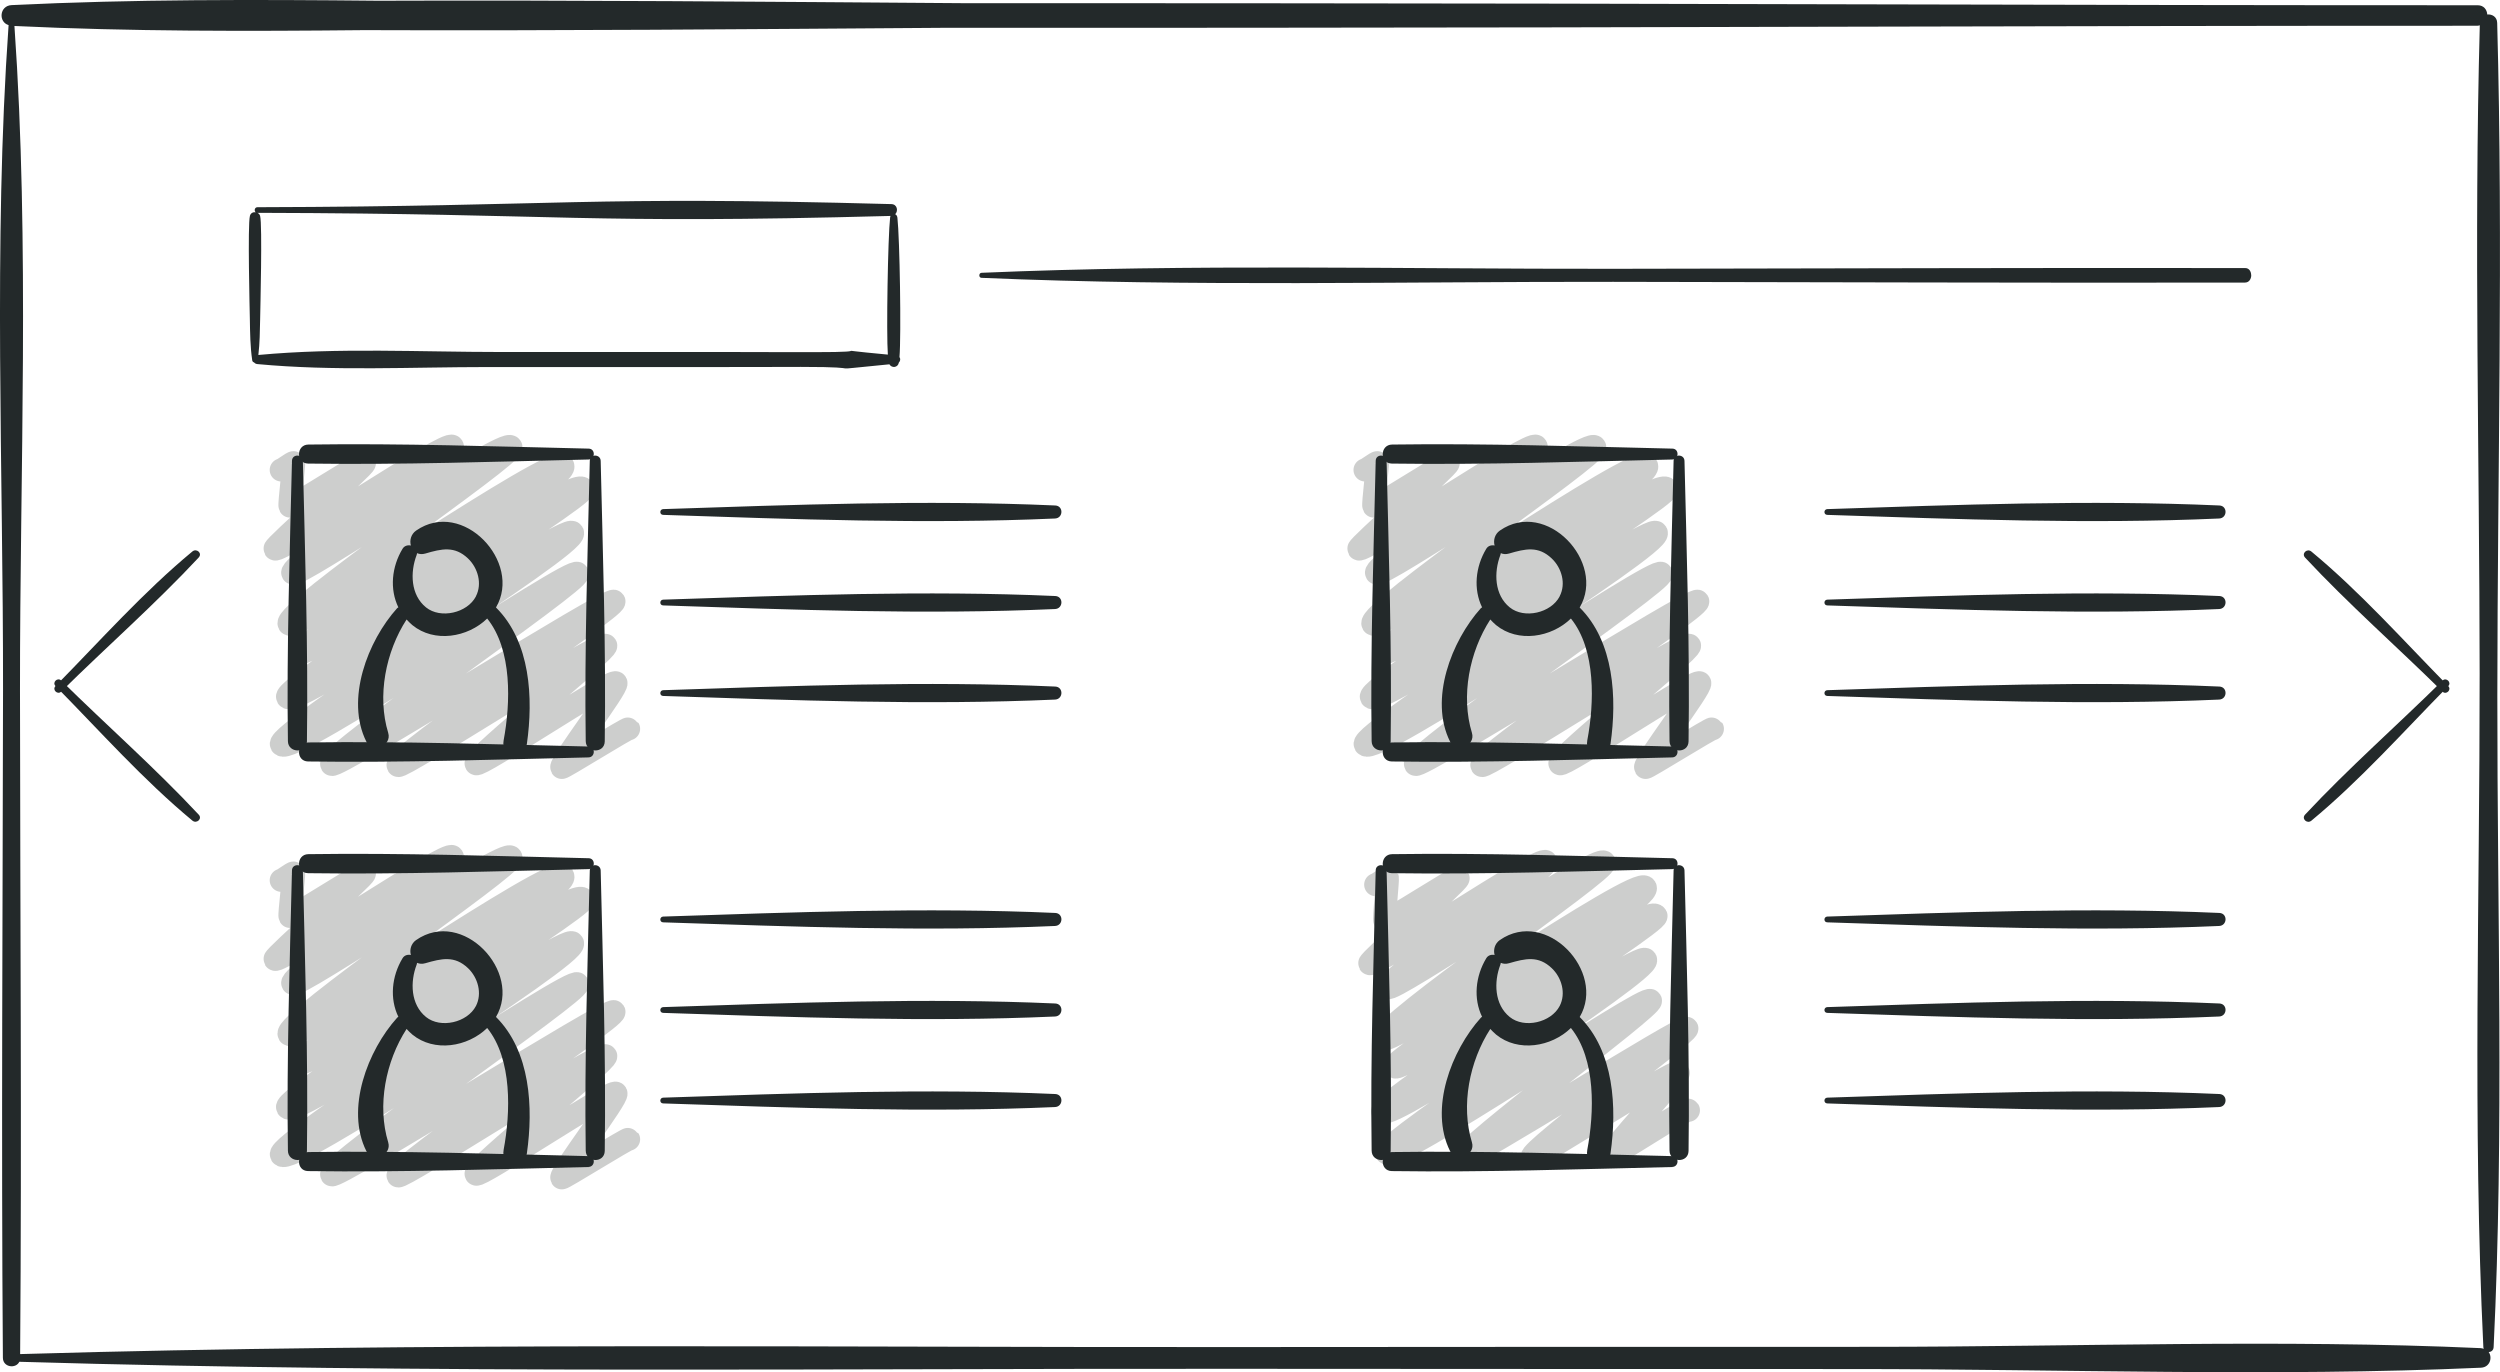<?xml version="1.0" encoding="UTF-8"?>
<svg id="Layer_2" data-name="Layer 2" xmlns="http://www.w3.org/2000/svg" viewBox="0 0 337.7 185.36">
  <defs>
    <style>
      .cls-1 {
        fill: #23292a;
        stroke-width: 0px;
      }

      .cls-2 {
        fill: none;
        stroke: #cdcecd;
        stroke-linecap: round;
        stroke-linejoin: round;
        stroke-width: 3.12px;
      }
    </style>
  </defs>
  <g id="OBJECTS">
    <g>
      <path class="cls-2" d="M184.39,63.48c.06.1,1.6-1.09,1.67-.97.08.14-.61,5.63-.48,5.85.18.3,9.89-6.06,10.04-5.8.2.34-12.26,11.26-12.07,11.58.42.73,23.35-14.88,23.95-13.83.58,1-22.13,16.08-21.55,17.08.52.9,28.66-18.39,29.46-17.01.59,1.03-30.88,22.28-29.95,23.89.76,1.31,35.87-23.22,36.96-21.34,1.07,1.86-36.22,23.97-35.52,25.18.78,1.35,37.01-24.18,38.23-22.07.58,1.01-40.71,26.69-39.88,28.13,1.01,1.74,37.65-23.65,38.48-22.21.96,1.66-40.24,27-39.31,28.6,1.11,1.93,39.31-24.25,39.98-23.09.55.96-33.95,24.46-33.19,25.77.45.78,37.67-22.78,38.12-22.01.45.78-29.84,20.97-29.15,22.16.34.59,27.5-17.13,28.04-16.19.37.64-17.97,15.13-17.5,15.95.34.59,18.47-11.61,18.88-10.9.32.56-7.6,10.9-7.31,11.41.09.15,8.92-5.38,9.02-5.21"/>
      <path class="cls-2" d="M37.99,63.48c.06.1,1.6-1.09,1.67-.97.08.14-.6,5.63-.48,5.85.18.3,9.89-6.06,10.04-5.8.2.34-12.26,11.26-12.07,11.58.42.73,23.35-14.88,23.95-13.83.58,1-22.13,16.08-21.55,17.08.52.9,28.66-18.39,29.46-17.01.59,1.03-30.88,22.28-29.95,23.89.76,1.31,35.87-23.22,36.96-21.34,1.07,1.86-36.22,23.97-35.52,25.18.78,1.35,37.01-24.18,38.23-22.07.58,1.01-40.71,26.69-39.88,28.13,1.01,1.74,37.65-23.65,38.48-22.21.96,1.66-40.24,27-39.31,28.6,1.11,1.93,39.31-24.25,39.98-23.09.55.96-33.95,24.46-33.19,25.77.45.78,37.67-22.78,38.12-22.01.45.78-29.84,20.97-29.15,22.16.34.59,27.5-17.13,28.04-16.19.37.64-17.97,15.13-17.5,15.95.34.59,18.47-11.61,18.88-10.9.32.56-7.6,10.9-7.31,11.41.09.15,8.92-5.38,9.02-5.21"/>
      <path class="cls-2" d="M37.99,118.91c.06.1,1.6-1.09,1.67-.97.08.14-.6,5.63-.48,5.85.18.3,9.89-6.06,10.04-5.8.2.34-12.26,11.26-12.07,11.58.42.73,23.35-14.88,23.95-13.83.58,1-22.13,16.08-21.55,17.08.52.9,28.66-18.39,29.46-17.01.59,1.03-30.88,22.28-29.95,23.89.76,1.31,35.87-23.22,36.96-21.34,1.07,1.86-36.22,23.97-35.52,25.18.78,1.35,37.01-24.18,38.23-22.07.58,1.01-40.71,26.69-39.88,28.13,1.01,1.74,37.65-23.65,38.48-22.21.96,1.66-40.24,27-39.31,28.6,1.11,1.93,39.31-24.25,39.98-23.08.55.96-33.95,24.46-33.19,25.77.45.78,37.67-22.78,38.12-22.01.45.78-29.84,20.97-29.15,22.16.34.59,27.5-17.13,28.04-16.19.37.64-17.97,15.13-17.5,15.95.34.59,18.47-11.61,18.88-10.9.32.56-7.6,10.9-7.31,11.41.09.15,8.92-5.38,9.02-5.21"/>
      <path class="cls-2" d="M185.83,119.5c.06.1,1.5-1.03,1.57-.91.08.14-.47,5.56-.35,5.77.17.3,9.76-5.99,9.91-5.72.2.34-12.13,11.18-11.94,11.51.42.72,23.19-14.77,23.79-13.74.57,1-21.96,15.99-21.38,16.99.52.9,28.48-18.27,29.27-16.9.59,1.02-30.69,22.19-29.77,23.78.72,1.25,34.27-22.19,35.31-20.39,1.03,1.78-34.5,23.05-33.83,24.2.72,1.25,34.14-22.33,35.28-20.37.54.94-37.7,25.09-36.93,26.43.94,1.62,34.75-21.84,35.52-20.51.86,1.49-35.79,24.65-34.96,26.09,1,1.73,35.02-21.61,35.62-20.56.43.75-25.73,20.09-25.14,21.11.35.61,29.71-17.96,30.06-17.36.33.58-21.41,16.52-20.9,17.4.24.42,19.36-12.06,19.74-11.4.22.39-9.41,10.62-9.13,11.12.18.3,10.28-6.43,10.5-6.06"/>
      <g>
        <g>
          <path class="cls-1" d="M26.84,110.04c-5.88-6.3-12.43-12.06-18.57-18.11-.49-.49-1.26.25-.77.74,6.03,6.12,11.87,12.7,18.49,18.18.57.47,1.38-.25.85-.81Z"/>
          <path class="cls-1" d="M26.84,75.31c-5.88,6.3-12.43,12.05-18.57,18.11-.49.49-1.26-.25-.77-.75,6.03-6.12,11.87-12.7,18.49-18.18.57-.47,1.38.25.85.81Z"/>
        </g>
        <g>
          <path class="cls-1" d="M311.37,110.04c5.88-6.3,12.43-12.05,18.57-18.11.49-.48,1.26.25.77.75-6.03,6.12-11.87,12.7-18.49,18.18-.57.47-1.37-.25-.85-.82Z"/>
          <path class="cls-1" d="M311.37,75.32c5.88,6.3,12.43,12.05,18.57,18.11.49.48,1.26-.25.77-.75-6.03-6.12-11.87-12.7-18.49-18.18-.57-.47-1.37.25-.85.82Z"/>
        </g>
      </g>
      <path class="cls-1" d="M337.32,3.09c-.02-.83-.71-1.2-1.34-1.13-.04-.64-.46-1.25-1.29-1.25-55.58.01-111.16-.25-166.74-.27-12.65,0-25.29,0-37.94-.01C103.7.24,77.36,0,51.05.1,34.53-.07,18.01-.11,1.57.69-.08.77-.24,2.98,1.16,3.39-.93,33.13.45,63.43.41,93.23c-.04,30.06-.25,60.12-.02,90.18.01,1.31,1.76,1.51,2.22.54,55.2,1.63,110.5.88,165.72.95,27.3.03,54.59.02,81.89.03,28.23,0,56.71,1.08,84.91-.18,1.22-.06,1.58-1.37,1.04-2.12.33,0,.65-.22.67-.67,1.42-29.22.48-58.71.5-87.96.02-30.27.8-60.65-.02-90.91ZM335.18,182.11c-27.23-1.23-54.72-.19-81.98-.18-28.27,0-56.54,0-84.82.03-55.2.07-110.48-.67-165.66.95.23-29.87,0-59.76-.02-89.63-.02-29.77,1.33-60.06-.75-89.77,15.7.75,31.48.72,47.26.56,25.94.1,51.89-.13,77.83-.31,13.62,0,27.24,0,40.86-.01,55.58-.02,111.16-.28,166.75-.27.12,0,.21-.04.32-.06-.79,29.16-.04,58.45-.02,87.62.02,30.24-.96,60.71.5,90.91,0,.09.03.17.06.25-.1-.03-.2-.07-.32-.07Z"/>
      <path class="cls-1" d="M121.21,29.36c-.02-.21-.14-.35-.29-.42.44-.43.29-1.35-.51-1.37-41.83-1.14-43.79.3-85.63.42-.39,0-.48.49-.24.68-.33-.05-.68.1-.78.49-.32,1.19-.03,12.72-.01,13.93.03,1.86.05,3.73.32,5.58.03.17.13.26.25.28.09.12.24.21.45.23,10.29.97,20.81.4,31.13.4,10.38,0,20.76,0,31.14,0,10.38,0,.76-.01,11.14-.02,10.55,0,1.44.66,11.96-.35.31.54,1.15.48,1.28-.24.21-.2.24-.52.08-.74.25-2.87.04-16.05-.28-18.86ZM120.24,29.34c-.31,2.72-.52,15.77-.31,18.56-9.88-.92-.09-.32-10-.33-10.38,0-.76-.01-11.14-.02-10.38,0-20.76-.01-31.14,0-10.86,0-21.94-.61-32.75.4.19-1.6.21-3.23.24-4.84.02-1.21.31-12.75,0-13.93-.05-.2-.19-.34-.35-.43,41.79.11,43.71,1.55,85.5.42-.02.05-.04.11-.05.18Z"/>
      <path class="cls-1" d="M304.09,37.19c0-.49-.26-.99-.82-.98-28.45-.05-56.9.06-85.34.1-28.42.04-56.95-.68-85.35.54-.38.02-.4.67,0,.68,28.39,1.22,56.92.5,85.33.54,28.44.04,56.89.16,85.34.1.56,0,.84-.49.85-.98Z"/>
      <g>
        <path class="cls-1" d="M142.54,68.28c-17.55-.78-35.4-.09-52.96.49-.5.02-.52.76-.01.78,17.55.58,35.4,1.27,52.94.49,1.13-.05,1.17-1.71.03-1.76Z"/>
        <path class="cls-1" d="M142.54,80.51c-17.55-.78-35.4-.09-52.96.49-.5.02-.52.76-.01.78,17.55.58,35.4,1.27,52.94.49,1.13-.05,1.17-1.71.03-1.76Z"/>
        <path class="cls-1" d="M142.54,92.74c-17.55-.78-35.4-.09-52.96.49-.5.02-.52.76-.01.78,17.55.58,35.4,1.27,52.94.49,1.13-.05,1.17-1.71.03-1.76Z"/>
      </g>
      <g>
        <path class="cls-1" d="M142.54,123.32c-17.55-.78-35.4-.09-52.96.49-.5.02-.52.76-.01.78,17.55.58,35.4,1.27,52.94.49,1.13-.05,1.17-1.71.03-1.76Z"/>
        <path class="cls-1" d="M142.54,135.55c-17.55-.78-35.4-.09-52.96.49-.5.02-.52.76-.01.78,17.55.58,35.4,1.27,52.94.49,1.13-.05,1.17-1.71.03-1.76Z"/>
        <path class="cls-1" d="M142.54,147.78c-17.55-.78-35.4-.09-52.96.49-.5.02-.52.76-.01.78,17.55.58,35.4,1.27,52.94.49,1.13-.05,1.17-1.71.03-1.76Z"/>
      </g>
      <g>
        <path class="cls-1" d="M299.79,68.28c-17.55-.78-35.4-.09-52.96.49-.5.02-.52.76-.01.78,17.55.58,35.39,1.27,52.94.49,1.13-.05,1.17-1.71.03-1.76Z"/>
        <path class="cls-1" d="M299.79,80.51c-17.55-.78-35.4-.09-52.96.49-.5.02-.52.76-.01.78,17.55.58,35.39,1.27,52.94.49,1.13-.05,1.17-1.71.03-1.76Z"/>
        <path class="cls-1" d="M299.79,92.74c-17.55-.78-35.4-.09-52.96.49-.5.02-.52.76-.01.78,17.55.58,35.39,1.27,52.94.49,1.13-.05,1.17-1.71.03-1.76Z"/>
      </g>
      <g>
        <path class="cls-1" d="M299.79,123.32c-17.55-.78-35.4-.09-52.96.49-.5.02-.52.76-.01.78,17.55.58,35.39,1.27,52.94.49,1.13-.05,1.17-1.71.03-1.76Z"/>
        <path class="cls-1" d="M299.79,135.55c-17.55-.78-35.4-.09-52.96.49-.5.02-.52.76-.01.78,17.55.58,35.39,1.27,52.94.49,1.13-.05,1.17-1.71.03-1.76Z"/>
        <path class="cls-1" d="M299.79,147.78c-17.55-.78-35.4-.09-52.96.49-.5.02-.52.76-.01.78,17.55.58,35.39,1.27,52.94.49,1.13-.05,1.17-1.71.03-1.76Z"/>
      </g>
      <g>
        <path class="cls-1" d="M40.91,62.26c-.02-.94-1.44-.97-1.47-.02-.3,12.61-.73,25.25-.55,37.87.02,1.65,2.54,1.7,2.57.04.18-12.62-.26-25.27-.55-37.89Z"/>
        <path class="cls-1" d="M81.14,62.26c-.02-.94-1.45-.97-1.47-.02-.29,12.61-.73,25.25-.55,37.87.02,1.65,2.54,1.7,2.57.04.18-12.62-.26-25.27-.55-37.89Z"/>
        <path class="cls-1" d="M79.49,102.31c.94-.02.97-1.45.03-1.47-12.61-.29-25.25-.73-37.87-.55-1.65.02-1.7,2.54-.04,2.57,12.62.18,25.27-.26,37.89-.55Z"/>
        <path class="cls-1" d="M79.49,62.07c.94-.02.97-1.45.03-1.47-12.61-.29-25.25-.73-37.87-.55-1.65.02-1.7,2.54-.04,2.57,12.62.18,25.27-.26,37.89-.55Z"/>
      </g>
      <path class="cls-1" d="M67,82.05c3.59-6.11-4.5-14.75-10.79-10.38-.7.49-.9,1.33-.71,2.02-.41-.09-.88.02-1.13.45-1.47,2.44-1.75,5.45-.56,7.9-.05.04-.11.06-.16.11-3.98,4.42-7.02,12.33-4.16,18.04.81,1.62,3.48.56,2.95-1.19-1.52-4.98-.35-10.94,2.48-15.32.24.26.5.52.78.76,2.96,2.42,7.47,1.68,10.11-.89,3.41,4.23,3.16,11.45,2.22,16.46-.43,2.29,2.82,2.79,3.14.48.88-6.17.5-13.79-4.18-18.44ZM64.29,80.56c-1.17,2.25-4.78,3.07-6.74,1.49-2.1-1.69-2.16-4.75-1.27-7.08.03-.08.05-.16.06-.25.31.14.69.18,1.12.05,2.19-.64,3.94-1.06,5.76.67,1.34,1.28,1.94,3.41,1.07,5.1Z"/>
      <g>
        <path class="cls-1" d="M187.3,62.26c-.02-.94-1.45-.97-1.47-.02-.29,12.61-.73,25.25-.55,37.87.02,1.65,2.54,1.7,2.57.04.18-12.62-.26-25.27-.55-37.89Z"/>
        <path class="cls-1" d="M227.54,62.26c-.02-.94-1.45-.97-1.47-.02-.29,12.61-.73,25.25-.55,37.87.02,1.65,2.54,1.7,2.57.04.18-12.62-.25-25.27-.55-37.89Z"/>
        <path class="cls-1" d="M225.88,102.31c.94-.02.97-1.45.03-1.47-12.61-.29-25.25-.73-37.87-.55-1.65.02-1.7,2.54-.04,2.57,12.62.18,25.27-.26,37.89-.55Z"/>
        <path class="cls-1" d="M225.88,62.07c.94-.02.97-1.45.03-1.47-12.61-.29-25.25-.73-37.87-.55-1.65.02-1.7,2.54-.04,2.57,12.62.18,25.27-.26,37.89-.55Z"/>
      </g>
      <path class="cls-1" d="M213.39,82.05c3.59-6.11-4.5-14.75-10.79-10.38-.7.49-.9,1.33-.71,2.02-.41-.09-.88.02-1.13.45-1.47,2.44-1.75,5.45-.56,7.9-.05.04-.11.06-.16.11-3.98,4.42-7.02,12.33-4.16,18.04.81,1.62,3.48.56,2.95-1.19-1.52-4.98-.35-10.94,2.48-15.32.24.26.5.52.78.76,2.96,2.42,7.47,1.68,10.11-.89,3.41,4.23,3.16,11.45,2.21,16.46-.43,2.29,2.82,2.79,3.14.48.88-6.17.5-13.79-4.18-18.44ZM210.68,80.56c-1.17,2.25-4.78,3.07-6.74,1.49-2.1-1.69-2.16-4.75-1.27-7.08.03-.08.05-.16.06-.25.31.14.68.18,1.12.05,2.19-.64,3.94-1.06,5.76.67,1.35,1.28,1.95,3.41,1.07,5.1Z"/>
      <g>
        <path class="cls-1" d="M40.91,117.59c-.02-.94-1.44-.97-1.47-.03-.3,12.61-.73,25.25-.55,37.87.02,1.65,2.54,1.71,2.57.04.18-12.62-.26-25.27-.55-37.89Z"/>
        <path class="cls-1" d="M81.14,117.59c-.02-.94-1.45-.97-1.47-.03-.29,12.61-.73,25.25-.55,37.87.02,1.65,2.54,1.71,2.57.04.18-12.62-.26-25.27-.55-37.89Z"/>
        <path class="cls-1" d="M79.49,157.63c.94-.02.97-1.44.03-1.46-12.61-.3-25.25-.73-37.87-.55-1.65.02-1.7,2.54-.04,2.57,12.62.18,25.27-.26,37.89-.55Z"/>
        <path class="cls-1" d="M79.49,117.4c.94-.02.97-1.45.03-1.47-12.61-.3-25.25-.73-37.87-.55-1.65.02-1.7,2.54-.04,2.57,12.62.18,25.27-.26,37.89-.55Z"/>
      </g>
      <path class="cls-1" d="M67,137.37c3.59-6.11-4.5-14.75-10.79-10.39-.7.49-.9,1.33-.71,2.02-.41-.09-.88.02-1.13.45-1.47,2.44-1.75,5.45-.56,7.9-.05.04-.11.06-.16.12-3.98,4.41-7.02,12.33-4.16,18.03.81,1.62,3.48.56,2.95-1.19-1.52-4.98-.35-10.94,2.48-15.32.24.26.5.52.78.76,2.96,2.42,7.47,1.68,10.11-.89,3.41,4.23,3.16,11.45,2.22,16.46-.43,2.3,2.82,2.79,3.14.48.88-6.17.5-13.79-4.18-18.44ZM64.29,135.89c-1.17,2.25-4.78,3.07-6.74,1.49-2.1-1.69-2.16-4.75-1.27-7.07.03-.09.05-.17.06-.25.31.14.69.18,1.12.05,2.19-.63,3.94-1.06,5.76.67,1.34,1.28,1.94,3.41,1.07,5.11Z"/>
      <g>
        <path class="cls-1" d="M187.3,117.59c-.02-.94-1.45-.97-1.47-.03-.29,12.61-.73,25.25-.55,37.87.02,1.65,2.54,1.71,2.57.04.18-12.62-.26-25.27-.55-37.89Z"/>
        <path class="cls-1" d="M227.54,117.59c-.02-.94-1.45-.97-1.47-.03-.29,12.61-.73,25.25-.55,37.87.02,1.65,2.54,1.71,2.57.04.18-12.62-.25-25.27-.55-37.89Z"/>
        <path class="cls-1" d="M225.88,157.63c.94-.02.97-1.44.03-1.46-12.61-.3-25.25-.73-37.87-.55-1.65.02-1.7,2.54-.04,2.57,12.62.18,25.27-.26,37.89-.55Z"/>
        <path class="cls-1" d="M225.88,117.4c.94-.02.97-1.45.03-1.47-12.61-.3-25.25-.73-37.87-.55-1.65.02-1.7,2.54-.04,2.57,12.62.18,25.27-.26,37.89-.55Z"/>
      </g>
      <path class="cls-1" d="M213.39,137.37c3.59-6.11-4.5-14.75-10.79-10.39-.7.49-.9,1.33-.71,2.02-.41-.09-.88.02-1.13.45-1.47,2.44-1.75,5.45-.56,7.9-.05.04-.11.06-.16.12-3.98,4.41-7.02,12.33-4.16,18.03.81,1.62,3.48.56,2.95-1.19-1.52-4.98-.35-10.94,2.48-15.32.24.26.5.52.78.76,2.96,2.42,7.47,1.68,10.11-.89,3.41,4.23,3.16,11.45,2.21,16.46-.43,2.3,2.82,2.79,3.14.48.88-6.17.5-13.79-4.18-18.44ZM210.68,135.89c-1.17,2.25-4.78,3.07-6.74,1.49-2.1-1.69-2.16-4.75-1.27-7.07.03-.09.05-.17.06-.25.31.14.68.18,1.12.05,2.19-.63,3.94-1.06,5.76.67,1.35,1.28,1.95,3.41,1.07,5.11Z"/>
    </g>
  </g>
</svg>